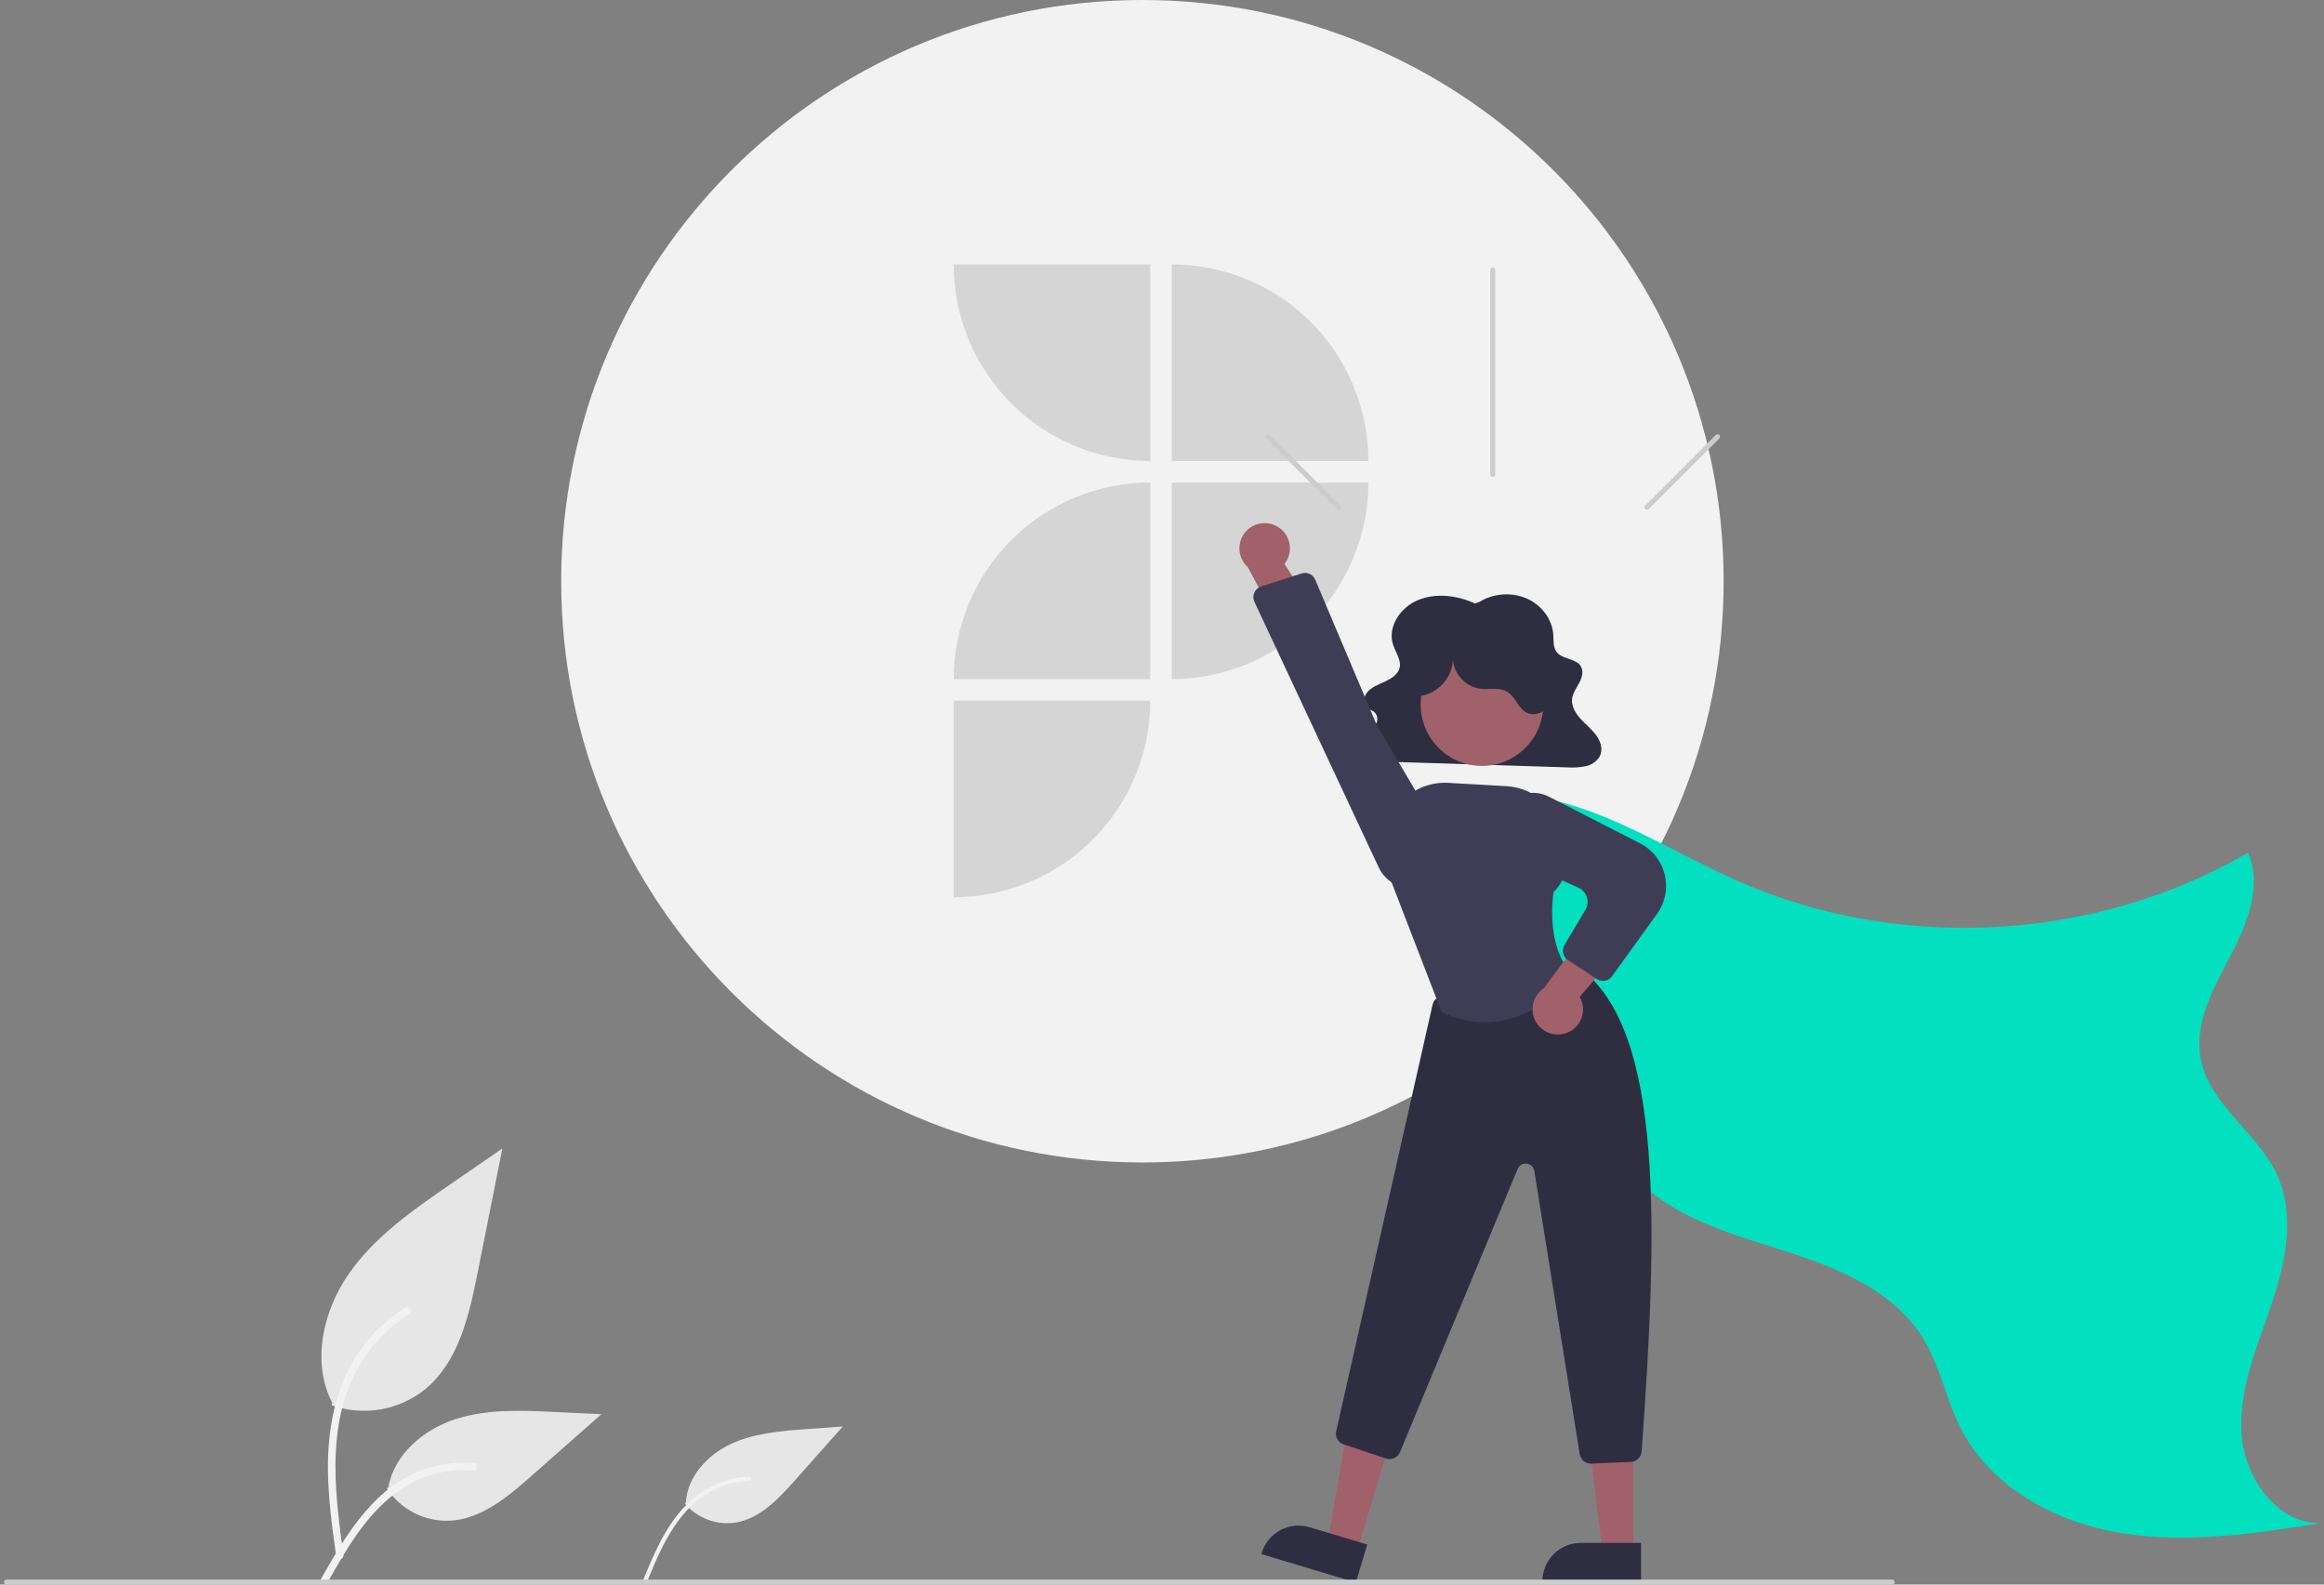 <svg width="220" height="150" viewBox="0 0 220 150" fill="none" xmlns="http://www.w3.org/2000/svg">
<rect x="0" y="0" width="220" height="150" fill="#808080" stroke="none"/>
<g clip-path="url(#clip0_64_101)">
<path d="M108.145 110.042C138.533 110.042 163.166 85.408 163.166 55.021C163.166 24.634 138.533 0 108.145 0C77.758 0 53.124 24.634 53.124 55.021C53.124 85.408 77.758 110.042 108.145 110.042Z" fill="#F2F2F2"/>
<g opacity="0.5">
<path d="M129.538 43.641C129.538 38.707 127.577 33.974 124.087 30.485C120.598 26.995 115.864 25.033 110.928 25.031V43.641H129.538Z" fill="#B8B8B8"/>
<path d="M110.928 64.287C115.863 64.284 120.595 62.323 124.085 58.834C127.574 55.344 129.536 50.612 129.538 45.676H110.928V64.287Z" fill="#B8B8B8"/>
<path d="M108.892 45.676C103.957 45.676 99.223 47.637 95.733 51.127C92.243 54.617 90.282 59.351 90.282 64.287H108.892V45.676Z" fill="#B8B8B8"/>
<path d="M90.282 84.932C95.218 84.932 99.952 82.971 103.442 79.481C106.932 75.991 108.892 71.258 108.892 66.322L90.282 66.322L90.282 84.932Z" fill="#B8B8B8"/>
<path d="M90.282 25.031C90.282 29.965 92.243 34.698 95.733 38.188C99.222 41.678 103.956 43.639 108.892 43.641V25.031H90.282Z" fill="#B8B8B8"/>
</g>
<path d="M31.4 133.029C32.895 133.555 34.499 133.686 36.059 133.411C37.619 133.136 39.082 132.464 40.307 131.46C43.427 128.841 44.406 124.527 45.202 120.533L47.556 108.717L42.627 112.111C39.083 114.551 35.458 117.07 33.004 120.605C30.55 124.14 29.479 128.966 31.451 132.791" fill="#E6E6E6"/>
<path d="M31.821 147.334C31.322 143.701 30.809 140.02 31.159 136.348C31.47 133.086 32.465 129.901 34.491 127.288C35.566 125.905 36.875 124.719 38.358 123.785C38.744 123.541 39.1 124.153 38.715 124.396C36.15 126.018 34.165 128.412 33.048 131.234C31.814 134.372 31.616 137.793 31.829 141.127C31.957 143.143 32.23 145.146 32.504 147.146C32.526 147.236 32.513 147.332 32.467 147.413C32.421 147.494 32.346 147.554 32.257 147.582C32.166 147.606 32.07 147.594 31.988 147.548C31.907 147.501 31.847 147.425 31.821 147.334Z" fill="#F2F2F2"/>
<path d="M64.834 142.33C65.418 143.019 66.169 143.546 67.015 143.861C67.861 144.175 68.774 144.267 69.666 144.126C71.955 143.738 73.679 141.898 75.222 140.164L79.786 135.033L76.384 135.281C73.938 135.459 71.43 135.653 69.204 136.683C66.979 137.714 65.061 139.778 64.928 142.227" fill="#E6E6E6"/>
<path d="M60.918 149.485C61.72 147.554 62.529 145.597 63.759 143.892C64.852 142.378 66.26 141.098 68.009 140.398C68.936 140.028 69.921 139.822 70.92 139.79C71.18 139.781 71.179 140.185 70.919 140.194C69.19 140.251 67.525 140.857 66.162 141.922C64.651 143.109 63.567 144.734 62.711 146.435C62.193 147.463 61.749 148.526 61.308 149.589C61.292 149.64 61.258 149.683 61.212 149.709C61.167 149.736 61.112 149.744 61.061 149.732C61.009 149.718 60.965 149.684 60.938 149.638C60.912 149.591 60.904 149.536 60.918 149.485Z" fill="#F2F2F2"/>
<path d="M36.626 140.905C37.267 141.879 38.148 142.671 39.184 143.206C40.221 143.741 41.377 144 42.543 143.958C45.538 143.816 48.035 141.726 50.282 139.741L56.93 133.871L52.53 133.661C49.366 133.509 46.12 133.368 43.107 134.344C40.093 135.32 37.313 137.668 36.762 140.788" fill="#E6E6E6"/>
<path d="M30.412 149.423C32.813 145.175 35.598 140.453 40.574 138.944C41.958 138.526 43.408 138.376 44.848 138.502C45.302 138.542 45.189 139.241 44.736 139.202C42.322 139.002 39.913 139.639 37.914 141.007C35.991 142.316 34.494 144.136 33.226 146.066C32.45 147.248 31.754 148.481 31.059 149.712C30.837 150.105 30.187 149.821 30.412 149.423Z" fill="#F2F2F2"/>
<path d="M134.103 76.907C138.877 74.283 144.819 74.809 149.963 76.603C155.106 78.397 159.768 81.337 164.763 83.51C180.027 90.153 198.424 89.082 212.815 80.713C214.176 83.878 212.716 87.499 211.112 90.549C209.508 93.599 207.68 96.905 208.34 100.287C209.185 104.615 213.723 107.209 215.561 111.217C217.307 115.022 216.37 119.49 215.031 123.456C213.692 127.422 211.954 131.417 212.182 135.597C212.409 139.777 215.446 144.196 219.632 144.2C213.429 145.164 207.103 146.128 200.904 145.14C194.704 144.153 188.537 140.874 185.659 135.295C184.22 132.506 183.665 129.3 182.013 126.633C179.199 122.089 173.798 119.953 168.701 118.342C163.605 116.732 158.151 115.181 154.563 111.22C151.144 107.446 150.062 102.188 148.25 97.429C145.2 89.462 139.901 82.552 132.998 77.539" fill="#02E0C0"/>
<path d="M139.635 57.133C137.959 56.353 135.901 56.098 134.196 56.822C132.491 57.547 131.328 59.404 131.879 61.047C132.129 61.792 132.699 62.525 132.477 63.278C132.306 63.857 131.711 64.239 131.126 64.511C130.541 64.783 129.901 65.011 129.478 65.47C129.055 65.929 128.967 66.718 129.495 67.074C129.669 67.191 129.887 67.247 130.056 67.37C130.199 67.487 130.303 67.646 130.353 67.825C130.402 68.003 130.394 68.193 130.33 68.367C130.19 68.718 129.957 69.023 129.657 69.253C129.057 69.77 128.265 70.362 128.451 71.097C128.52 71.293 128.635 71.47 128.787 71.612C128.939 71.754 129.123 71.857 129.324 71.913C129.74 72.033 130.172 72.09 130.605 72.082L148.308 72.64C148.892 72.684 149.48 72.651 150.056 72.543C150.336 72.491 150.602 72.383 150.838 72.225C151.074 72.066 151.275 71.86 151.428 71.62C151.767 70.993 151.545 70.22 151.126 69.634C150.708 69.048 150.115 68.586 149.626 68.048C149.136 67.51 148.735 66.838 148.822 66.143C148.891 65.586 149.258 65.105 149.521 64.599C149.785 64.093 149.938 63.461 149.597 62.996C149.116 62.34 147.961 62.4 147.414 61.789C147.001 61.328 147.081 60.664 147.04 60.069C146.941 58.639 145.951 57.288 144.542 56.661C143.825 56.353 143.045 56.221 142.267 56.274C141.489 56.327 140.734 56.564 140.066 56.966L139.635 57.133Z" fill="#2F2E41"/>
<path d="M128.448 146.903L125.676 146.07L127.569 134.979L131.661 136.209L128.448 146.903Z" fill="#A0616A"/>
<path d="M128.348 149.803L119.408 147.117L119.442 147.004C119.579 146.547 119.805 146.122 120.107 145.752C120.408 145.383 120.78 145.076 121.2 144.85C121.62 144.624 122.081 144.483 122.556 144.435C123.03 144.387 123.51 144.433 123.967 144.57L129.427 146.211L128.348 149.803Z" fill="#2F2E41"/>
<path d="M154.612 146.997L151.717 146.997L150.339 135.83L154.612 135.83L154.612 146.997Z" fill="#A0616A"/>
<path d="M155.35 149.803L146.015 149.803V149.685C146.015 149.208 146.109 148.735 146.292 148.295C146.474 147.854 146.742 147.453 147.079 147.116C147.417 146.778 147.817 146.511 148.258 146.328C148.699 146.146 149.171 146.052 149.649 146.052L155.35 146.052L155.35 149.803Z" fill="#2F2E41"/>
<path d="M150.593 138.551C150.34 138.551 150.096 138.461 149.904 138.297C149.712 138.133 149.584 137.906 149.544 137.657L145.246 110.842C145.217 110.664 145.131 110.501 145.002 110.376C144.872 110.252 144.705 110.173 144.526 110.152C144.348 110.131 144.167 110.168 144.012 110.259C143.857 110.35 143.735 110.489 143.666 110.655L132.529 137.466C132.426 137.713 132.233 137.913 131.988 138.024C131.744 138.135 131.467 138.151 131.212 138.067L127.19 136.726C126.939 136.643 126.729 136.47 126.599 136.24C126.469 136.01 126.43 135.741 126.489 135.483L135.616 95.098C135.66 94.904 135.759 94.725 135.899 94.584C136.04 94.442 136.218 94.343 136.412 94.297L148.652 91.456C148.802 91.422 148.958 91.42 149.109 91.452C149.26 91.483 149.403 91.546 149.527 91.638C157.587 97.494 156.906 116.626 155.404 137.401C155.385 137.661 155.272 137.906 155.085 138.087C154.898 138.269 154.65 138.376 154.39 138.387L150.64 138.55C150.624 138.551 150.608 138.551 150.593 138.551Z" fill="#2F2E41"/>
<path d="M140.29 72.503C143.493 72.503 146.09 69.906 146.09 66.703C146.09 63.5 143.493 60.903 140.29 60.903C137.086 60.903 134.49 63.5 134.49 66.703C134.49 69.906 137.086 72.503 140.29 72.503Z" fill="#A0616A"/>
<path d="M140.54 96.763C139.148 96.754 137.775 96.437 136.52 95.834L136.477 95.814L136.46 95.769L131.258 82.291L131.159 79.95C131.125 79.166 131.257 78.385 131.544 77.656C131.831 76.926 132.268 76.265 132.826 75.715C133.384 75.165 134.051 74.737 134.784 74.46C135.518 74.183 136.301 74.063 137.083 74.107L142.606 74.418C144.033 74.5 145.375 75.121 146.359 76.157C147.344 77.193 147.896 78.565 147.905 79.994C148.048 80.269 149.067 82.424 147.07 84.449C146.996 84.91 146.297 89.702 148.933 92.338L149.007 92.412L148.942 92.494C148.9 92.547 145.515 96.763 140.54 96.763Z" fill="#3F3D56"/>
<path d="M148.295 97.78C148.622 97.662 148.918 97.473 149.164 97.228C149.409 96.983 149.598 96.686 149.717 96.36C149.836 96.034 149.882 95.686 149.851 95.34C149.821 94.994 149.715 94.659 149.541 94.359L155.057 87.973L150.709 87.407L146.138 93.558C145.652 93.883 145.303 94.375 145.156 94.941C145.009 95.507 145.075 96.107 145.341 96.627C145.607 97.148 146.055 97.552 146.599 97.765C147.144 97.977 147.747 97.983 148.295 97.78Z" fill="#A0616A"/>
<path d="M151.744 92.851C151.537 92.851 151.334 92.79 151.161 92.676L148.433 90.887C148.204 90.737 148.041 90.504 147.98 90.237C147.918 89.97 147.962 89.69 148.103 89.455L150.078 86.137C150.185 85.957 150.252 85.757 150.276 85.549C150.3 85.342 150.28 85.132 150.217 84.933C150.154 84.733 150.05 84.55 149.911 84.394C149.772 84.238 149.602 84.113 149.411 84.028L143.737 81.484C143.039 81.167 142.47 80.623 142.122 79.94C141.774 79.257 141.668 78.476 141.821 77.725C141.927 77.219 142.149 76.744 142.468 76.337C142.788 75.931 143.197 75.603 143.664 75.38C144.131 75.157 144.643 75.045 145.16 75.052C145.677 75.06 146.186 75.186 146.646 75.422L155.254 79.833C155.835 80.13 156.344 80.55 156.748 81.063C157.151 81.576 157.439 82.17 157.592 82.804C157.744 83.438 157.758 84.098 157.632 84.739C157.506 85.379 157.243 85.984 156.861 86.513L152.606 92.409C152.508 92.546 152.378 92.658 152.228 92.734C152.079 92.811 151.913 92.851 151.744 92.851Z" fill="#3F3D56"/>
<path d="M134.356 65.878C136.188 65.731 137.708 63.902 137.518 62.074C137.497 62.827 137.753 63.562 138.238 64.139C138.723 64.716 139.403 65.094 140.149 65.202C140.989 65.294 141.91 65.04 142.641 65.464C143.451 65.933 143.711 67.074 144.554 67.479C145.37 67.871 146.405 67.337 146.808 66.527C147.211 65.717 147.112 64.744 146.845 63.879C146.464 62.647 145.771 61.534 144.833 60.649C143.895 59.764 142.743 59.136 141.491 58.828C140.238 58.519 138.927 58.54 137.685 58.889C136.443 59.237 135.312 59.901 134.403 60.816C133.633 61.59 133.021 62.577 132.922 63.665C132.823 64.753 133.327 65.933 134.304 66.422L134.356 65.878Z" fill="#2F2E41"/>
<path d="M120.863 49.813C121.169 49.977 121.434 50.207 121.642 50.486C121.849 50.764 121.992 51.085 122.062 51.425C122.132 51.765 122.127 52.116 122.046 52.454C121.966 52.791 121.812 53.107 121.596 53.379L126.12 60.502L121.736 60.427L118.112 53.675C117.679 53.282 117.405 52.744 117.343 52.163C117.28 51.581 117.433 50.998 117.772 50.522C118.111 50.046 118.613 49.711 119.183 49.58C119.753 49.449 120.35 49.532 120.863 49.813Z" fill="#A0616A"/>
<path d="M124.51 54.885L130.336 68.652L136.445 79.011C136.703 79.448 136.858 79.938 136.898 80.444C136.939 80.95 136.864 81.459 136.68 81.931C136.495 82.404 136.205 82.829 135.832 83.174C135.459 83.518 135.013 83.773 134.527 83.92C133.756 84.149 132.929 84.094 132.195 83.766C131.461 83.439 130.869 82.859 130.524 82.133L118.751 56.976C118.687 56.839 118.653 56.691 118.651 56.54C118.649 56.389 118.679 56.239 118.739 56.101C118.8 55.962 118.889 55.839 119.001 55.737C119.113 55.636 119.245 55.56 119.388 55.514L123.206 54.288C123.278 54.264 123.353 54.249 123.428 54.241C123.654 54.218 123.881 54.269 124.075 54.385C124.27 54.5 124.422 54.676 124.51 54.885Z" fill="#3F3D56"/>
<path d="M179.127 150H0.605C0.542 150 0.482 149.975 0.438 149.931C0.393 149.887 0.368 149.826 0.368 149.764C0.368 149.701 0.393 149.641 0.438 149.597C0.482 149.553 0.542 149.528 0.605 149.528H179.127C179.19 149.528 179.25 149.553 179.294 149.597C179.339 149.641 179.364 149.701 179.364 149.764C179.364 149.826 179.339 149.887 179.294 149.931C179.25 149.975 179.19 150 179.127 150Z" fill="#CCCCCC"/>
<path d="M141.547 25.553V44.917C141.547 44.98 141.523 45.04 141.478 45.084C141.434 45.128 141.374 45.153 141.311 45.153C141.249 45.153 141.189 45.128 141.144 45.084C141.1 45.04 141.075 44.98 141.075 44.917V25.553C141.075 25.491 141.1 25.431 141.144 25.387C141.189 25.342 141.249 25.317 141.311 25.317C141.374 25.317 141.434 25.342 141.478 25.387C141.523 25.431 141.547 25.491 141.547 25.553Z" fill="#CCCCCC"/>
<path d="M162.759 41.508L156.08 48.187C156.036 48.232 155.976 48.256 155.913 48.256C155.851 48.256 155.791 48.231 155.746 48.187C155.702 48.143 155.677 48.083 155.677 48.02C155.677 47.958 155.702 47.898 155.746 47.853L162.425 41.174C162.447 41.152 162.473 41.135 162.502 41.123C162.53 41.111 162.561 41.105 162.592 41.105C162.623 41.105 162.654 41.111 162.683 41.123C162.711 41.135 162.737 41.152 162.759 41.174C162.781 41.196 162.799 41.222 162.811 41.251C162.823 41.279 162.829 41.31 162.829 41.341C162.829 41.372 162.822 41.403 162.81 41.432C162.799 41.46 162.781 41.486 162.759 41.508Z" fill="#CCCCCC"/>
<path d="M119.864 41.508L126.543 48.187C126.587 48.232 126.647 48.257 126.71 48.257C126.772 48.257 126.832 48.232 126.877 48.187C126.921 48.143 126.946 48.083 126.946 48.02C126.946 47.958 126.921 47.898 126.877 47.853L120.198 41.174C120.176 41.152 120.15 41.135 120.121 41.123C120.092 41.111 120.062 41.105 120.031 41.105C120 41.105 119.969 41.111 119.94 41.123C119.911 41.135 119.885 41.152 119.863 41.174C119.841 41.196 119.824 41.222 119.812 41.251C119.8 41.279 119.794 41.31 119.794 41.341C119.794 41.372 119.8 41.403 119.812 41.432C119.824 41.46 119.842 41.486 119.864 41.508Z" fill="#CCCCCC"/>
</g>
<defs>
<clipPath id="clip0_64_101">
<rect width="219.263" height="150" fill="white" transform="translate(0.368)"/>
</clipPath>
</defs>
</svg>
